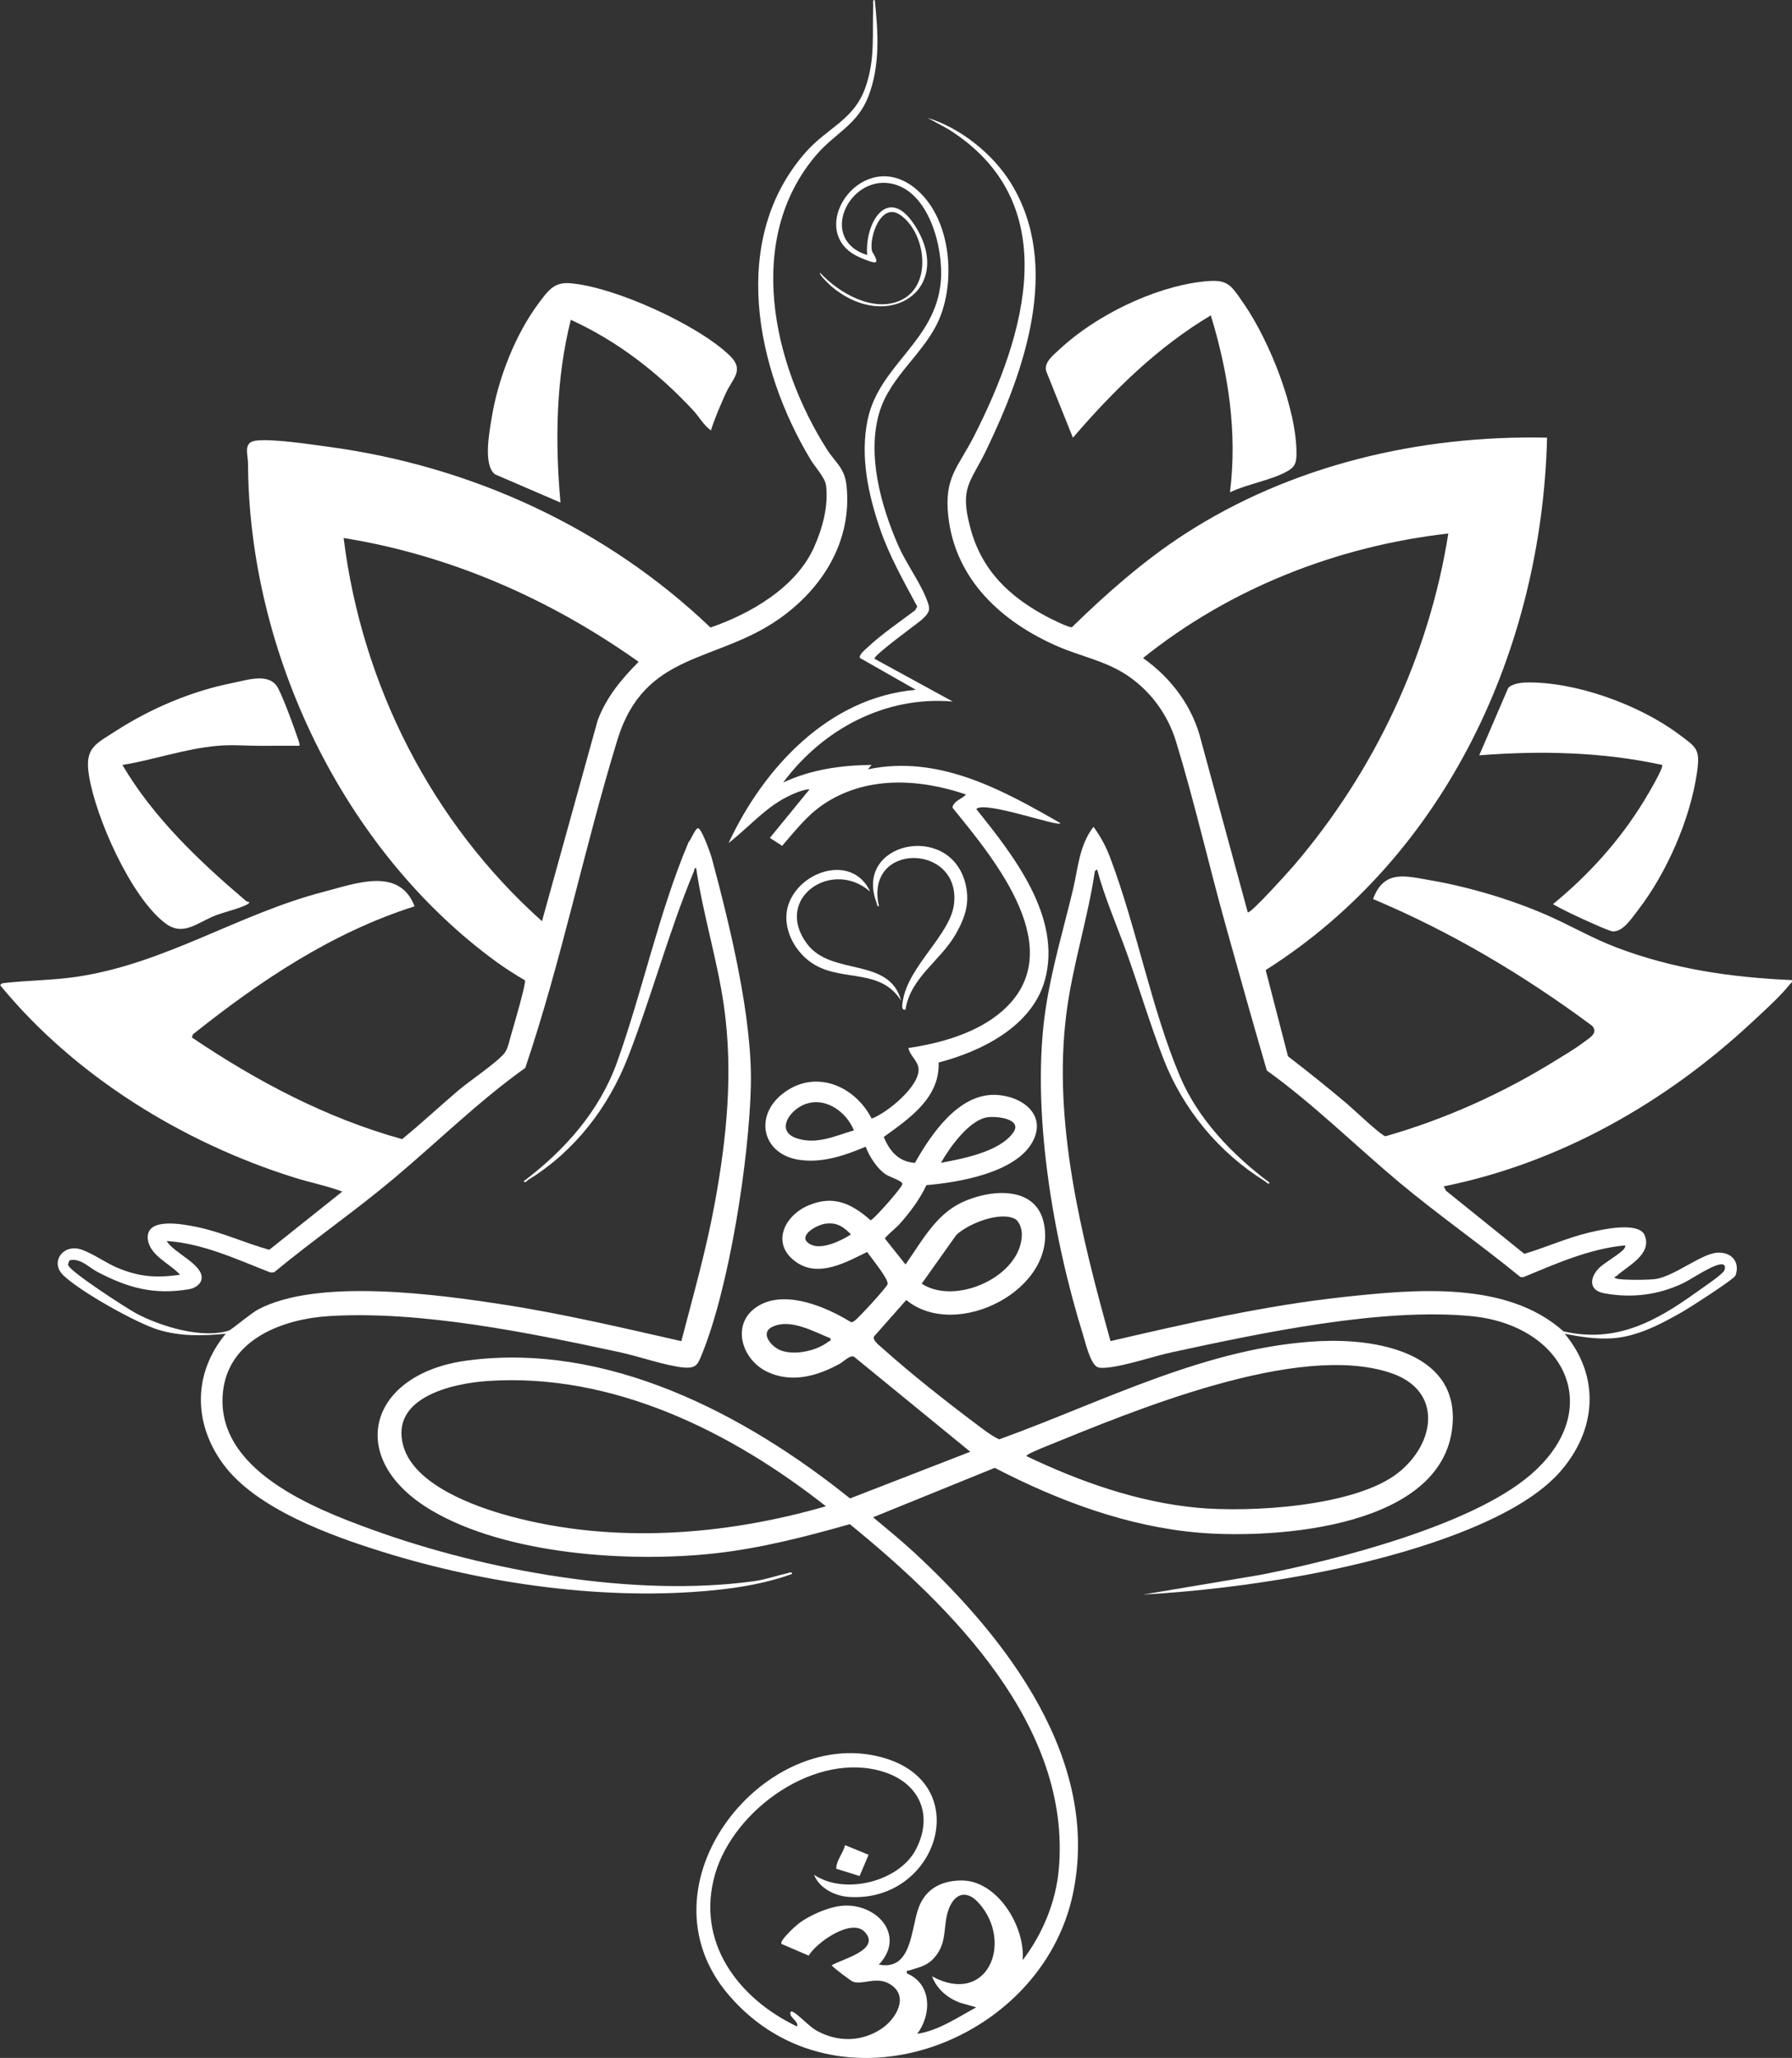 <?xml version="1.0" encoding="UTF-8"?>
<svg xmlns="http://www.w3.org/2000/svg" width="196" height="225" viewBox="0 0 196 225" fill="none">
  <rect x="0" y="0" width="196" height="225" fill="#333333" stroke="none"/>
  <g clip-path="url(#clip0_38_335)">
    <path d="M18.228 135.677C18.94 136.939 22.012 138.141 22.059 139.651C22.079 140.37 21.333 140.847 20.688 140.954C16.836 141.599 14.034 140.82 10.7 139.087C9.692 138.564 8.825 137.523 7.608 137.792C7.555 137.946 7.427 138.154 7.454 138.309C7.581 138.987 13.886 143.062 14.894 143.599C17.562 145.016 22.072 146.406 25.049 145.473C25.298 145.392 27.469 143.572 28.229 143.17C34.748 139.712 47.814 141.518 55.059 142.632C61.612 143.646 68.071 145.17 74.523 146.634C75.827 141.619 77.252 136.63 78.186 131.514C79.49 124.384 80.209 117.22 79.181 110.002C78.455 104.913 76.889 99.992 76.143 94.909C75.921 94.862 75.968 95.077 75.908 95.232C73.172 101.784 71.27 108.942 68.689 115.575C66.539 121.094 62.862 125.868 57.775 129.003C57.64 129.09 57.425 129.406 57.277 129.151C61.767 125.76 65.558 121.51 67.486 116.146C70.303 108.297 72.05 99.784 75.317 92.062C75.552 91.875 76.096 90.424 76.392 90.559C76.802 90.747 77.729 93.352 77.877 93.909C79.826 101.2 82.293 111.218 82.125 118.684C81.944 126.673 79.793 140.625 76.795 148.004C76.338 149.132 76.197 149.635 74.792 149.514C72.91 149.36 69.785 148.266 67.755 147.836C57.922 145.728 46.107 143.29 36.059 143.888C30.998 144.19 24.982 146.379 24.384 152.207C23.51 160.707 34.331 164.936 40.736 167.253C53.097 171.731 69.395 174.685 82.495 172.872C83.758 172.698 84.914 172.275 86.137 172C86.299 171.959 86.662 171.785 86.628 172.087C83.913 173.067 81.036 173.571 78.159 173.859C66.344 175.054 53.157 173.195 41.866 169.677C36.2 167.911 27.993 164.97 24.398 160.055C21.118 155.577 21.111 150.125 24.693 145.822C22.173 146.063 19.76 146.13 17.307 145.385C14.901 144.653 8.623 141.135 6.869 139.376C5.626 138.134 6.614 136.368 8.294 136.489C9.457 136.57 11.486 138.033 12.696 138.55C15.163 139.604 17.004 139.745 19.693 139.376C18.665 138.201 16.426 137.315 16.178 135.549C15.822 133.005 20.056 133.851 21.474 134.139C24.209 134.69 26.77 135.898 29.452 136.644L37.437 130.279C35.729 129.641 33.928 129.292 32.194 128.748C19.989 124.928 8.139 117.623 0.02 107.72C0.168 107.485 0.336 107.491 0.578 107.464C3.152 107.183 5.74 107.176 8.307 106.807C18.04 105.39 26.038 99.925 35.44 97.494C38.834 96.621 43.68 94.715 45.347 99.092C36.341 101.939 28.403 107.263 21.091 113.098L20.99 113.433C28.067 118.207 35.703 122.255 43.983 124.545C46.073 122.833 48.056 120.993 50.106 119.241C51.342 118.187 54.353 116.179 55.187 115.132C55.57 114.648 55.751 113.615 55.946 112.99C56.155 112.292 57.573 107.444 57.418 107.183C56.363 106.565 55.321 105.907 54.327 105.188C37.551 92.982 27.221 71.363 27.126 50.664C27.126 49.704 26.548 48.341 28 48.173C29.862 47.952 33.874 48.576 35.884 48.844C51.564 50.946 66.29 57.707 77.709 68.611C82.105 67.093 87.072 64.226 89.034 59.835C89.948 57.788 90.627 55.35 90.352 53.088C90.244 52.222 89.155 51.067 88.665 50.261C82.663 40.297 79.732 26.097 88.167 16.597C90.519 13.945 93.41 13.119 94.66 9.547C95.755 6.412 95.379 3.76 95.513 0.564C95.52 0.369 95.392 -0.034 95.675 6.68014e-06C96.051 3.532 96.279 7.124 94.989 10.514C93.799 13.643 91.333 14.549 89.303 16.919C81.426 26.104 84.491 39.774 90.446 49.133C91.393 50.624 92.388 51.141 92.59 53.115C93.215 59.144 89.989 64.307 85.237 67.65C78.294 72.531 70.504 71.182 67.527 80.897C63.897 92.727 61.417 105.054 57.452 116.757C52.317 120.423 47.821 124.874 43.002 128.909C38.781 132.447 34.217 135.603 29.976 139.108L29.573 139.121C25.91 137.698 22.227 135.952 18.248 135.683L18.228 135.677ZM69.846 72.357C60.248 65.535 49.279 60.695 37.584 58.822C39.581 74.901 47.216 89.934 59.28 100.717L65.369 78.762C66.317 76.238 67.964 74.25 69.846 72.364V72.357Z" fill="white"></path>
    <path d="M169.21 47.858C168.632 70.893 158.181 93.567 138.434 106.061L140.874 115.488C143.065 117.173 145.236 118.912 147.353 120.698C147.985 121.228 151.103 124.209 151.547 124.229C158.093 122.356 164.398 119.516 170.171 115.931C171.132 115.333 172.322 114.642 173.202 113.964C173.773 113.527 174.876 112.963 174.136 112.151C166.649 106.605 158.785 101.919 150.176 98.293C151.386 95.044 153.711 95.775 156.494 96.252C160.641 96.964 165.305 98.354 169.156 100.039C171.724 101.16 174.096 102.557 176.751 103.57C182.948 105.94 189.366 106.874 195.987 107.156C196.061 107.438 195.872 107.478 195.745 107.639C194.837 108.827 192.72 110.748 191.551 111.829C182.161 120.557 170.588 127.157 157.912 129.708L158.154 130.185L166.723 137.087C169.102 136.375 171.421 135.328 173.847 134.75C175.178 134.435 179.258 133.508 179.89 135.066C180.73 137.134 178.028 138.403 176.825 139.497C176.731 139.584 176.354 139.625 176.785 139.786C177.329 139.98 180.501 139.954 181.187 139.826C183.291 139.423 186.127 137.06 187.834 136.959C189.353 136.872 190.341 137.939 189.83 139.437C189.689 139.853 184.843 142.948 184.097 143.378C181.765 144.721 179.13 146.124 176.395 146.318C174.641 146.439 172.859 146.164 171.146 145.828C175.091 150.575 174.6 156.457 170.581 160.975C165.123 167.125 150.74 170.731 142.783 172.201C136.929 173.282 130.954 174 125.012 174.343L137.917 172.174C146.271 170.529 160.889 166.796 167.348 161.291C175.736 154.14 171.186 144.882 160.896 143.895C151.056 142.955 137.937 145.741 128.231 147.836C126.148 148.286 123.164 149.313 121.201 149.514C120.865 149.548 120.442 149.595 120.119 149.501C119.279 149.252 118.728 146.809 118.472 145.989C115.166 135.395 112.706 121.161 114.386 110.164C115.045 105.853 116.322 101.563 117.343 97.326C117.921 94.929 118.009 92.472 119.602 90.397C120.401 91.492 120.986 92.593 121.457 93.855C124.313 101.435 125.973 110.405 129.058 117.683C131.048 122.383 134.832 126.304 138.871 129.312C138.723 129.567 138.508 129.251 138.374 129.164C133.319 126.015 129.414 121.315 127.257 115.776C125.778 111.976 124.609 108.015 123.231 104.168C122.142 101.14 120.832 98.179 119.998 95.064L119.756 95.225C118.977 100.462 117.31 105.544 116.638 110.801C115.112 122.699 118.298 135.254 121.463 146.627C129.892 144.674 138.4 142.726 147.024 141.8C154.773 140.967 164.808 140.007 171.004 145.56C176.751 146.882 181.086 144.486 185.549 141.283C186.308 140.739 187.915 139.672 188.486 139.061C188.728 138.805 188.748 138.322 188.452 138.248C187.612 138.033 185.038 139.853 184.077 140.303C181.341 141.592 178.498 141.948 175.481 141.404C173.747 141.095 173.841 139.712 174.903 138.631C175.44 138.08 177.383 136.986 177.672 136.482C177.739 136.368 177.786 136.315 177.746 136.16C173.847 136.529 170.198 138.154 166.616 139.638L166.3 139.625C161.951 136.066 157.293 132.83 152.985 129.225C148.173 125.189 143.683 120.731 138.562 117.045C137.023 111.788 135.544 106.504 134.072 101.227C132.217 94.587 130.631 87.604 128.621 81.052C127.721 78.111 125.832 75.533 123.271 73.827C120.892 72.243 118.21 71.773 115.643 70.652C109.567 67.993 104.493 63.387 103.72 56.458C103.243 52.181 104.782 51.12 106.529 47.696C112.195 36.571 116.537 22.136 103.693 14.106L101.448 12.884C105.037 13.979 108.579 16.812 110.548 19.988C116.127 28.998 112.081 40.499 107.88 49.2C106.119 52.853 104.936 53.235 106.139 57.747C107.369 62.346 110.387 65.247 114.514 67.429C114.93 67.65 117.001 68.691 117.256 68.564C121.033 64.877 125.093 61.299 129.535 58.419C141.217 50.845 155.311 47.549 169.203 47.851L169.21 47.858ZM158.402 58.331C146.284 59.701 134.516 64.32 125.019 71.947C128.144 74.156 130.483 77.292 131.39 81.052L136.472 99.743C136.727 100.005 141.19 95.017 141.553 94.587C150.31 84.348 156.305 71.692 158.409 58.331H158.402Z" fill="white"></path>
    <path d="M95.654 72.028L104.204 76.701C96.811 76.063 89.968 79.742 85.653 85.563C88.685 84.127 91.998 83.67 95.332 83.63L94.929 84.113C102.638 82.502 109.567 86.309 115.979 89.995C115.959 90.512 107.571 87.463 106.785 88.464C110.817 93.486 116.181 100.26 114.285 107.149C112.894 112.205 107.369 114.944 102.665 116.166C102.792 120.067 99.445 122.282 96.663 124.31C97.301 125.854 98.282 127.022 100.07 127.143C101.818 124.048 104.782 119.624 108.808 119.704C111.698 119.765 114.628 121.846 112.887 124.921C111.005 128.238 104.822 129.285 101.327 129.574C100.588 131.158 99.486 132.608 98.323 133.904C98.054 134.2 96.757 135.274 96.79 135.422L99.042 138.248C100.81 135.744 102.322 132.81 105.225 131.454C108.25 130.037 113.264 129.554 114.164 133.703C115.737 140.941 104.614 146.647 99.123 142.136L95.648 146.063C95.278 146.439 96.233 147.151 96.548 147.433C99.539 150.119 103.478 153.227 106.711 155.651C107.537 156.269 108.344 156.92 109.285 157.37C120.67 153.261 132.089 147.205 144.443 146.627C150.297 146.359 159.256 147.742 158.893 155.423C158.349 167.004 139.698 168.273 131.222 167.582C123.325 166.931 115.737 164.077 108.801 160.485L95.493 165.89C97.012 167.152 98.558 168.414 100.01 169.757C110.051 179.049 120.449 192.41 117.35 207.067C113.862 223.583 91.447 231.727 79.759 218.185C69.234 205.993 83.946 188.133 96.972 192.289C106.657 195.371 102.396 208.061 92.818 207.396C91.299 207.288 89.606 206.436 89.034 204.972C92.381 207.235 98.37 205.724 100.191 202.179C102.113 198.446 100.588 194.975 96.656 193.726C89.249 191.383 80.277 197.808 78.22 204.885C76.062 212.311 80.734 218.494 87.179 221.562C87.361 221.119 86.621 220.683 86.48 220.327C86.4 220.132 86.406 219.83 86.695 219.951C87.226 220.173 88.456 221.509 89.209 221.952C91.487 223.288 94.223 223.295 96.441 221.791C97.98 220.75 99.465 218.306 97.409 216.977C95.944 216.023 94.525 217.004 93.342 216.688C93.107 216.628 91.05 215.063 90.963 214.875C92.038 214.204 96.38 213.197 94.599 211.243C93.154 209.658 89.31 212.364 88.45 213.814L85.479 212.539C85.203 212.223 86.937 210.639 87.266 210.377C88.51 209.397 90.761 208.416 92.341 208.349C96.031 208.188 99.062 211.686 96.125 214.795C99.754 215.506 99.613 210.914 100.473 208.584C101.24 206.523 102.927 205.637 105.077 205.597C109.07 205.523 112.161 210.645 111.852 214.311C114.023 211.478 115.482 207.967 115.804 204.401C117.222 188.731 104.069 175.686 92.946 166.642C88.147 168.005 83.254 169.267 78.281 169.824C68.945 170.872 55.435 169.999 47.202 165.138C37.645 159.498 40.246 150.206 51.06 148.756C66.384 146.701 81.426 154.563 92.973 163.829L106.126 158.726L93.389 148.319C92.906 148.165 92.287 148.87 91.776 149.145C89.35 150.461 86.608 151.226 83.973 150.011C80.962 148.615 79.833 144.412 83.173 142.646C86.124 141.088 90.412 142.914 93.026 144.526C93.221 144.606 93.329 144.499 93.477 144.398C93.907 144.11 96.985 140.746 97.079 140.403C97.227 139.853 95.238 137.483 94.848 136.879C92.556 138.007 89.558 139.705 87.112 138.007C84.289 136.053 85.714 132.937 88.443 131.783C91.178 130.628 93.154 131.601 95.224 133.414C95.554 133.354 98.639 129.869 98.699 129.46C98.753 129.117 97.288 128.681 96.884 128.406C95.903 127.734 95.097 126.458 94.68 125.371C92.395 126.344 89.881 127.197 87.361 126.801C83.449 126.19 82.454 122.155 85.499 119.664C88.987 116.81 93.443 118.603 95.339 122.302C96.999 121.705 100.675 118.717 100.46 116.797C100.366 115.951 99.506 115.4 99.358 114.581C102.9 114.058 106.858 112.95 109.607 110.553C117.155 103.966 108.801 93.99 104.217 88.356C104.143 88.155 104.251 88.048 104.352 87.9C104.661 87.437 105.333 87.269 105.649 86.859C100.48 85.107 94.626 84.798 89.955 88.014C88.207 89.216 86.93 90.894 85.546 92.479L84.202 91.613L88.55 86.295C87.845 86.302 86.715 86.799 86.023 87.155C83.651 88.363 81.769 90.559 79.685 92.177C83.51 83.972 90.627 76.244 100.171 75.418L94.048 71.934C93.941 71.571 94.586 71.068 94.841 70.826C96.394 69.356 98.376 68.02 100.09 66.724L100.326 66.321C98.84 63.548 97.281 60.809 96.253 57.821C94.956 54.048 94.068 49.872 94.895 45.904C96.159 39.841 102.362 37.35 102.906 30.703C103.202 27.098 101.603 20.834 97.436 20.061C92.764 19.202 89.498 26.225 94.848 27.883C94.559 24.305 97.16 20.102 100.077 24.674C104.446 31.516 97.227 36.538 90.977 31.348C90.782 31.187 89.525 30.005 89.693 29.817C91.749 32.026 95.534 34.255 98.571 32.805C102.1 31.119 101.206 25.285 98.397 23.459C96.313 22.102 95.036 26.023 95.372 27.447C95.412 27.608 96.273 28.763 95.587 28.682C95.063 28.622 93.645 28.004 93.188 27.689C88.429 24.466 94.404 16.221 99.936 20.464C103.928 23.533 104.587 30.341 102.786 34.752C101.233 38.545 97.395 41.043 96.185 45.078C94.801 49.704 96.34 55.25 98.209 59.56C99.055 61.514 100.541 63.528 101.28 65.354C101.764 66.556 101.824 66.845 100.823 67.751C100.42 68.114 95.446 71.712 95.661 72.014L95.654 72.028ZM93.396 123.592C92.529 121.423 90.009 119.718 87.697 120.886C86.164 121.658 84.948 123.719 87.132 124.451C89.31 125.183 91.34 124.189 93.389 123.592H93.396ZM102.913 127.137C105.313 126.68 109.312 125.941 110.817 123.833C111.879 122.343 109.056 122.007 108.008 122.155C106.005 122.437 103.854 125.485 102.913 127.137ZM100.816 140.35C104.533 142.794 111.751 139.531 111.765 134.938C111.765 134.354 111.496 133.488 110.931 133.226C109.251 132.454 105.877 133.804 104.593 135.026L100.81 140.35H100.816ZM90.291 133.79C89.202 133.938 86.998 135.274 88.718 136.086C89.921 136.657 92.005 135.663 93.074 134.958C92.24 134.119 91.528 133.622 90.298 133.79H90.291ZM90.815 146.318C88.994 145.587 86.447 144.123 84.484 145.063C83.039 145.755 84.417 147.326 85.499 147.681C87.038 148.192 89.35 147.675 90.62 146.681C90.755 146.58 90.916 146.681 90.822 146.312L90.815 146.318ZM112.269 159.203C118.083 161.982 124.427 164.231 130.9 164.842C136.693 165.393 148.2 164.735 152.905 161.042C157.004 157.826 157.865 152.032 152.105 150.105C141.969 146.708 124.044 154.214 114.366 158.155C114.144 158.249 112.148 159.042 112.269 159.196V159.203ZM90.331 164.681C79.92 156.49 66.962 150.058 53.312 150.991C49.481 151.253 42.632 152.784 44.111 158.081C45.3 162.358 51.92 164.728 55.772 165.769C67.043 168.817 79.201 167.897 90.325 164.688L90.331 164.681ZM101.945 216.084C107.994 219.354 110.864 212.405 107.1 208.114C105.642 206.449 104.264 207.08 103.666 209.027C103.196 210.565 103.532 212.096 102.557 213.559C101.697 214.848 100.803 215.023 99.432 215.439C99.203 215.506 99.149 215.339 99.197 215.762C101.932 216.916 101.912 220.226 100.326 222.368C102.678 221.999 104.714 220.582 106.778 219.468L104.963 218.951C103.612 218.427 102.463 217.474 101.945 216.084Z" fill="white"></path>
    <path d="M32.745 81.535C31.32 81.528 29.889 81.542 28.464 81.542C26.938 81.542 25.352 81.401 23.793 81.542C20.257 81.85 16.87 83.066 13.388 83.636C16.789 89.41 21.783 94.151 26.857 98.461C26.965 98.555 27.113 98.629 27.261 98.622C27.328 98.716 27.086 98.857 26.985 98.911C26.111 99.361 24.532 99.71 23.51 100.113C21.561 100.885 20.029 102.416 18.08 100.945C14.316 98.098 10.471 89.397 9.732 84.798C9.235 81.743 10.404 81.38 12.757 79.863C16.547 77.426 21.023 75.539 25.459 74.666C27.079 74.344 29.512 73.492 30.42 75.251C31.051 76.473 32.14 79.433 32.597 80.81C32.678 81.052 32.785 81.28 32.752 81.542L32.745 81.535Z" fill="white"></path>
    <path d="M77.749 47.052C76.956 46.481 76.472 45.575 75.82 44.87C72.023 40.774 67.534 37.29 62.432 34.967C60.792 41.472 60.705 48.314 61.303 54.947L54.152 51.866C52.821 50.872 53.52 47.28 53.769 45.736C54.454 41.446 56.363 36.531 58.984 33.06C59.932 31.804 60.584 30.831 62.331 30.965C67.13 31.328 76.284 35.484 79.779 38.841C81.493 40.486 80.129 41.318 79.342 43.084C78.771 44.38 78.18 45.709 77.756 47.059L77.749 47.052Z" fill="white"></path>
    <path d="M181.792 83.63C175.239 82.2 168.457 82.059 161.79 82.582L164.942 75.257C165.265 74.781 166.333 74.633 166.884 74.62C172.308 74.499 179.298 77.057 183.613 80.273C185.576 81.736 185.979 81.884 185.609 84.462C184.863 89.599 182.282 95.473 179.11 99.569C178.485 100.374 177.504 101.905 176.395 101.831C175.978 101.805 173.552 100.677 172.967 100.415C171.925 99.938 170.85 99.421 169.855 98.857C173.794 95.621 177.161 91.901 179.822 87.544C180.125 87.047 182.02 83.892 181.792 83.63Z" fill="white"></path>
    <path d="M134.529 53.819C135.349 47.253 134.354 40.767 132.432 34.483C126.605 37.948 121.739 42.748 117.35 47.858L114.44 40.613C114.104 39.633 115.307 38.733 115.979 38.109C119.843 34.517 126.148 31.422 131.41 30.804C134.274 30.468 134.509 30.985 136.048 33.214C138.844 37.263 141.868 44.776 141.801 49.717C141.788 50.53 141.647 51.013 140.934 51.443C139.2 52.49 136.397 52.913 134.529 53.826V53.819Z" fill="white"></path>
    <path d="M99.042 110.378C98.544 110.526 98.686 109.808 98.733 109.506C99.317 105.605 103.955 102.214 104.345 98.837C105.118 92.177 94.498 92.002 96.138 99.092C95.91 99.132 95.923 98.824 95.856 98.649C93.416 92.11 103.686 89.887 105.534 96.386C106.146 98.535 105.622 100.213 104.553 102.093C102.88 105.054 99.6 106.833 99.042 110.365V110.378Z" fill="white"></path>
    <path d="M95.17 97.487C91.05 93.842 84.551 98.186 88.261 103.181C90.936 106.78 97.281 104.577 98.558 109.412C96.34 105.887 92.307 107.317 89.155 105.511C86.977 104.269 85.411 101.429 86.225 98.938C87.461 95.158 93.262 93.332 95.17 97.481V97.487Z" fill="white"></path>
    <path d="M94.021 205.113L91.46 204.314C91.481 203.361 92.213 202.636 92.428 201.736L95.002 202.79L94.021 205.106V205.113Z" fill="white"></path>
  </g>
  <defs>
    <clipPath id="clip0_38_335">
      <rect width="196" height="225" fill="white"></rect>
    </clipPath>
  </defs>
</svg>
